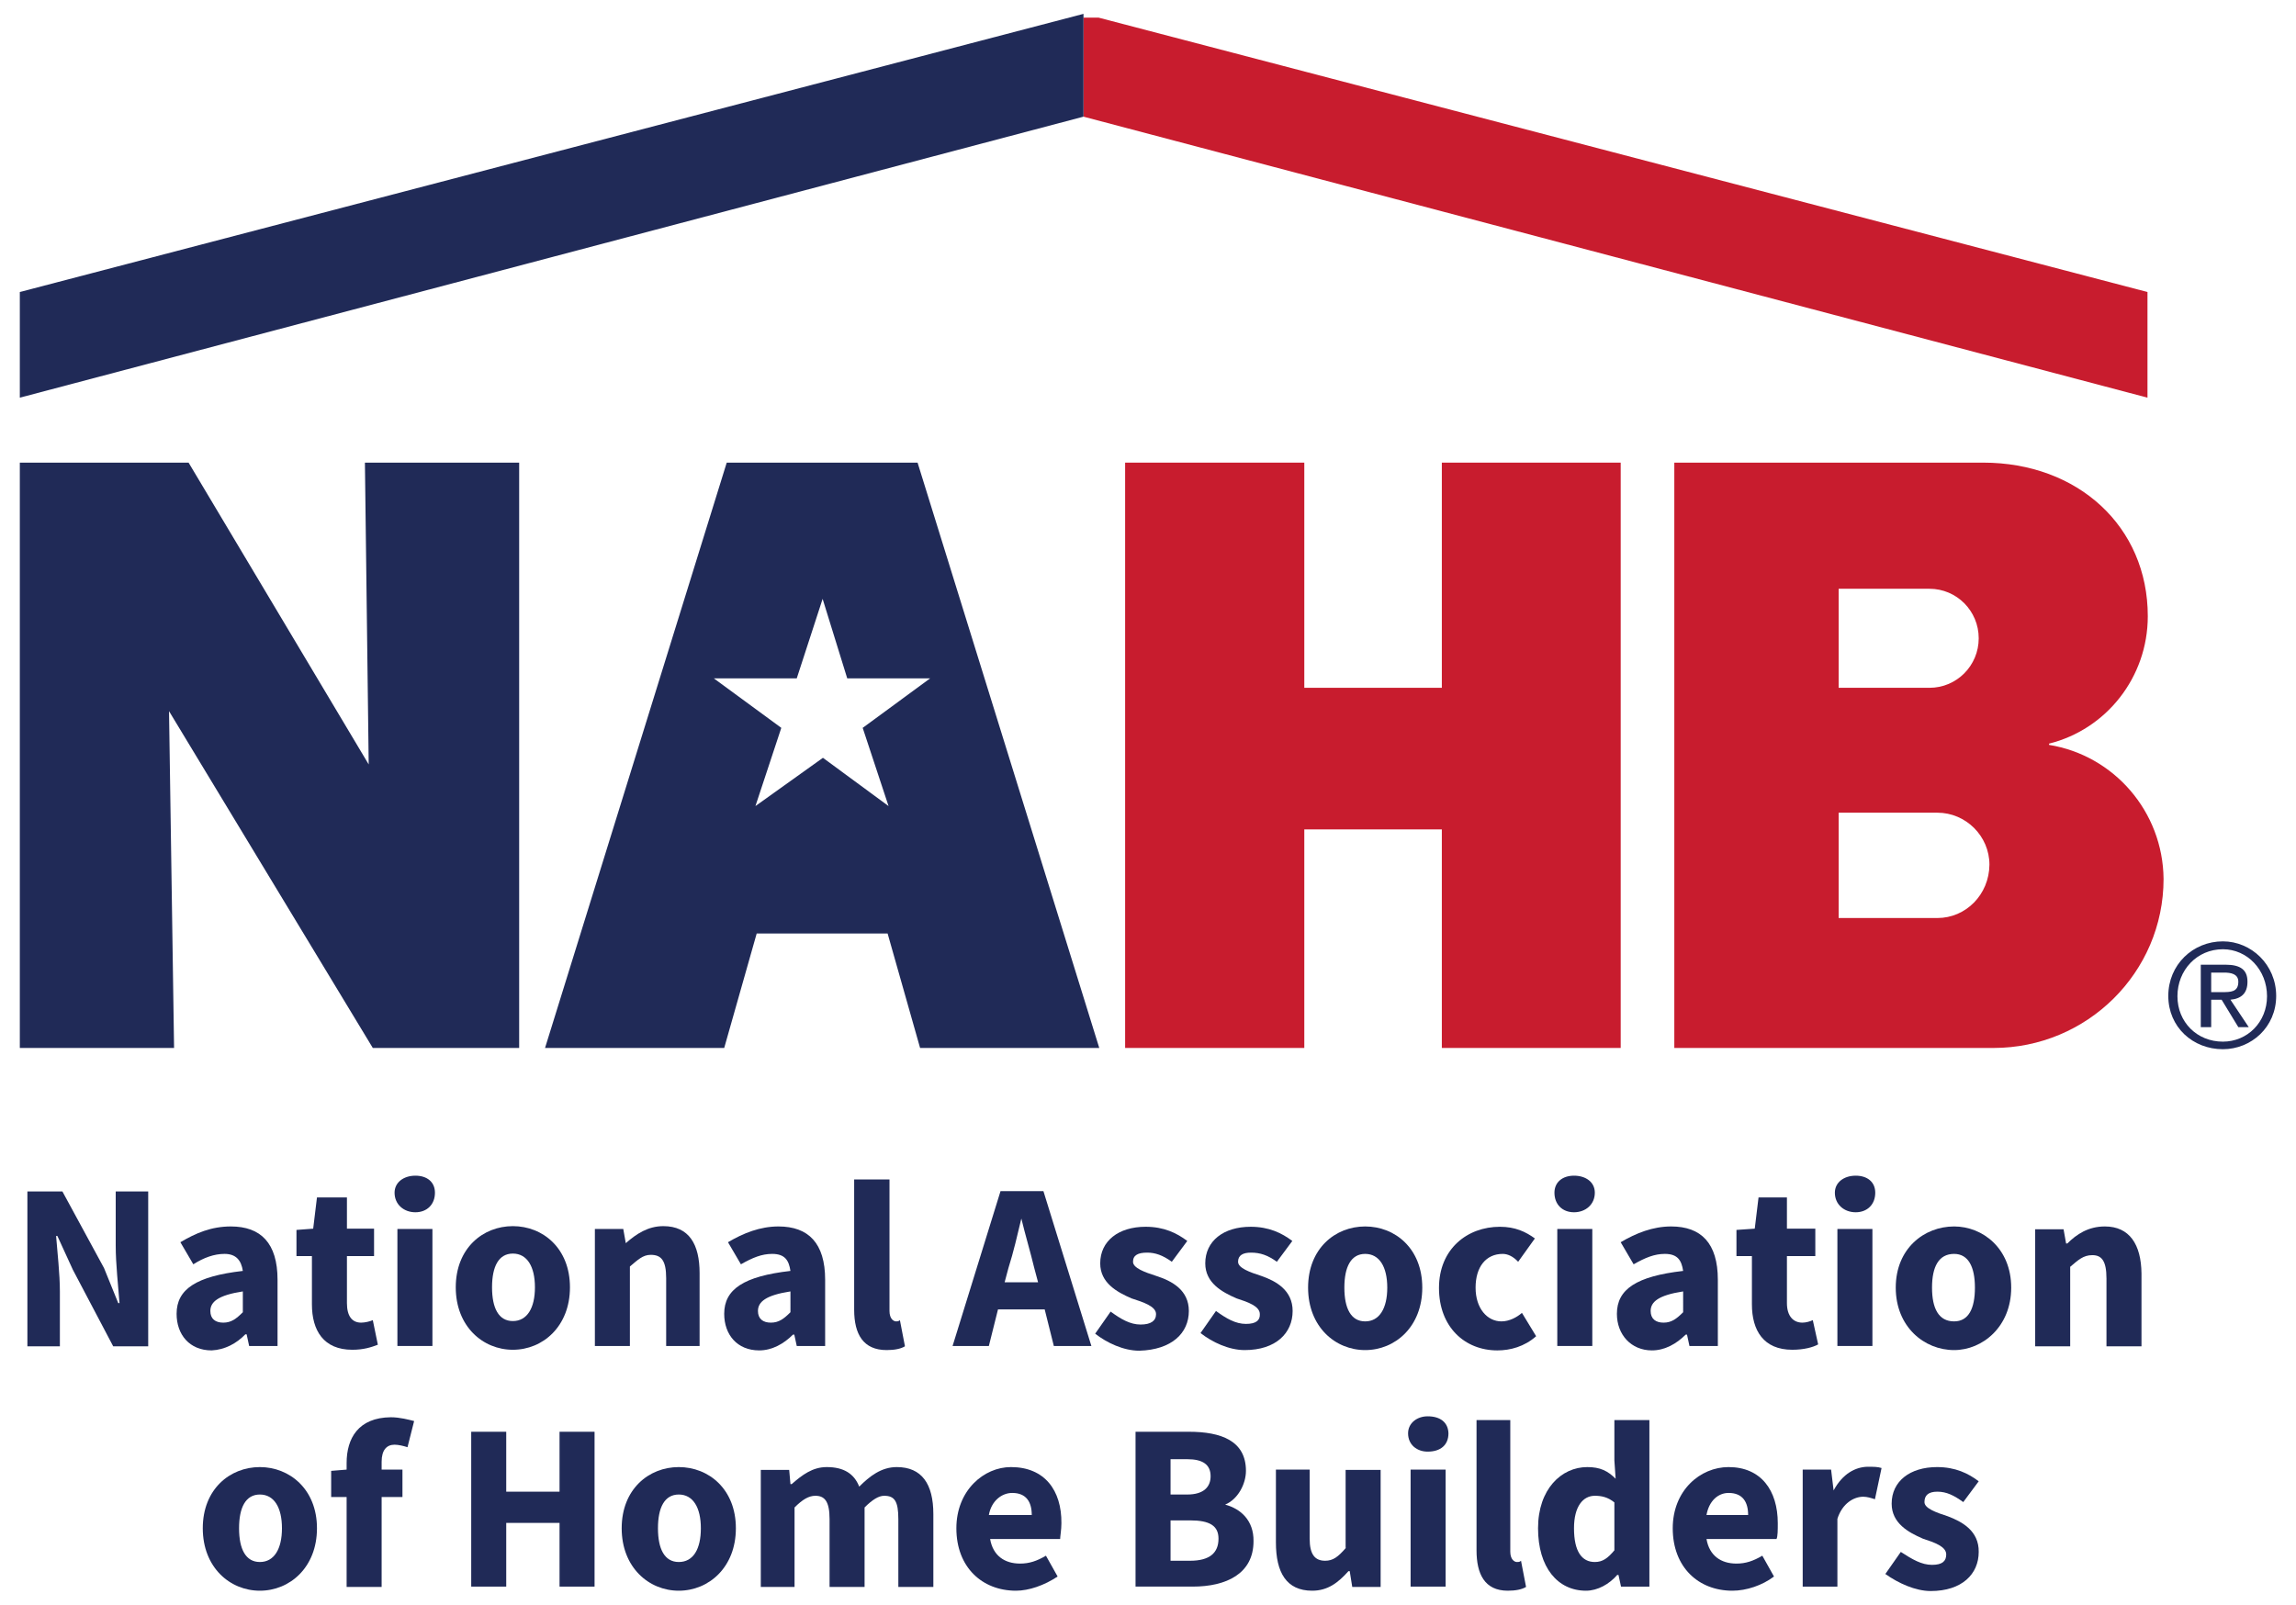 <?xml version="1.0" encoding="utf-8"?>
<!-- Generator: Adobe Illustrator 23.1.1, SVG Export Plug-In . SVG Version: 6.00 Build 0)  -->
<svg version="1.1" id="layer" xmlns="http://www.w3.org/2000/svg" xmlns:xlink="http://www.w3.org/1999/xlink" x="0px" y="0px"
	 width="637px" height="445.357px" viewBox="0 0 637 445.357" style="enable-background:new 0 0 637 445.357;" xml:space="preserve"
	>
<style type="text/css">
	.st0{fill:#C81C2E;}
	.st1{fill:#202A57;}
</style>
<polygon class="st0" points="300.603,32.375 300.603,4.895 304.804,4.895 595.794,81.034 595.794,110.352 "/>
<polygon class="st0" points="400.021,290.809 400.021,230.161 361.864,230.161 361.864,290.809 312.155,290.809 312.155,128.38 
	361.864,128.38 361.864,190.866 400.021,190.866 400.021,128.38 449.642,128.38 449.642,290.809 "/>
<g>
	<path class="st0" d="M568.489,206.707L568.489,206.707v-0.35c15.84-3.938,27.392-18.378,27.392-35.356
		c0-24.942-19.429-42.62-45.683-42.62H464.52v162.429h88.566c25.905,0,47.171-20.916,47.171-46.908
		C600.082,225.173,586.429,209.595,568.489,206.707 M510.116,163.386L510.116,163.386h25.204c7.526,0,13.652,6.126,13.652,13.74
		c0,7.614-6.126,13.74-13.652,13.74h-25.204V163.386z M537.508,254.753L537.508,254.753h-27.392v-29.23h27.392
		c7.876,0,14.44,6.476,14.44,14.44C551.861,248.277,545.385,254.753,537.508,254.753"/>
	<polygon class="st1" points="300.603,3.845 300.603,3.845 5.5,81.034 5.5,110.352 300.603,32.375 	"/>
	<path class="st1" d="M304.979,290.809L304.979,290.809L254.57,128.38h-52.947l-50.409,162.429h49.709l9.014-31.768h36.319
		l9.014,31.768H304.979z M228.315,210.295L228.315,210.295l-18.728,13.39l7.176-21.704l-18.728-13.74h23.017l7.176-22.054
		l6.826,22.054h23.017l-18.728,13.74l7.176,21.704L228.315,210.295z"/>
	<polygon class="st1" points="103.43,290.809 103.43,290.809 144.037,290.809 144.037,128.38 101.242,128.38 102.292,212.133 
		52.321,128.38 5.5,128.38 5.5,290.809 48.295,290.809 46.895,197.343 	"/>
	<path class="st1" d="M32.105,345.682L32.105,345.682c0,5.076,0.7,11.202,1.05,15.928h-0.35l-3.938-9.714l-11.552-21.266H7.6v42.97
		h9.014v-15.14c0-5.076-0.7-10.852-1.05-15.49h0.35l4.288,9.364l11.202,21.266h9.714v-42.97h-9.014V345.682z"/>
	<path class="st1" d="M68.074,370.274L68.074,370.274h0.35l0.7,3.238H77v-18.378c0-10.152-4.638-14.79-12.952-14.79
		c-5.426,0-9.714,1.838-14.003,4.376l3.588,6.126c2.888-1.838,5.776-2.888,8.664-2.888c3.238,0,4.638,1.838,5.076,4.726
		c-12.952,1.488-18.378,5.076-18.378,11.902c0,5.776,3.588,10.152,9.714,10.152C62.385,374.562,65.623,372.812,68.074,370.274
		 M67.374,358.372L67.374,358.372v5.776c-1.838,1.838-3.238,2.888-5.426,2.888c-2.188,0-3.588-1.05-3.588-3.238
		C58.359,361.26,60.547,359.422,67.374,358.372"/>
	<path class="st1" d="M104.83,373.162L104.83,373.162l-1.4-6.826c-0.7,0.35-2.188,0.7-3.238,0.7c-2.538,0-3.938-1.838-3.938-5.426
		v-13.04h7.526v-7.614h-7.526v-8.664H87.94l-1.05,8.664l-4.638,0.35v7.264h4.288v13.39c0,7.264,3.238,12.602,11.202,12.602
		C100.892,374.562,102.993,373.862,104.83,373.162"/>
	<polygon class="st1" points="110.256,341.043 110.256,341.043 119.971,341.043 119.971,373.512 110.256,373.512 	"/>
	<path class="st1" d="M115.245,326.253L115.245,326.253c-3.238,0-5.776,1.838-5.776,4.726c0,3.238,2.538,5.426,5.776,5.426
		c3.238,0,5.426-2.188,5.426-5.426C120.671,328.004,118.483,326.253,115.245,326.253"/>
	<path class="st1" d="M142.287,374.562L142.287,374.562c8.314,0,15.84-6.476,15.84-17.328c0-10.852-7.526-16.978-15.84-16.978
		c-8.314,0-15.84,6.126-15.84,16.978C126.447,368.086,133.973,374.562,142.287,374.562 M142.287,347.87L142.287,347.87
		c3.938,0,6.126,3.588,6.126,9.364c0,5.776-2.188,9.364-6.126,9.364c-3.938,0-5.776-3.588-5.776-9.364
		C136.511,351.458,138.349,347.87,142.287,347.87"/>
	<path class="st1" d="M194.096,373.512L194.096,373.512v-20.216c0-7.964-2.888-13.04-10.064-13.04
		c-4.288,0-7.526,2.188-10.414,4.726l-0.7-3.938h-7.876v32.468h9.714v-22.054c2.188-1.838,3.588-3.238,5.776-3.238
		c2.888,0,4.288,1.488,4.288,6.476v18.816L194.096,373.512L194.096,373.512z"/>
	<path class="st1" d="M220.351,370.274L220.351,370.274l0.7,3.238h7.876v-18.378c0-10.152-4.638-14.79-12.952-14.79
		c-5.076,0-9.714,1.838-14.003,4.376l3.588,6.126c3.238-1.838,5.776-2.888,8.664-2.888c3.588,0,4.638,1.838,5.076,4.726
		c-12.952,1.488-18.378,5.076-18.378,11.902c0,5.776,3.588,10.152,9.714,10.152c3.588,0,6.826-1.838,9.364-4.376h0.35V370.274z
		 M219.301,364.148L219.301,364.148c-1.838,1.838-3.238,2.888-5.426,2.888c-2.188,0-3.588-1.05-3.588-3.238
		c0-2.538,2.188-4.376,9.014-5.426V364.148z"/>
	<path class="st1" d="M236.979,327.303L236.979,327.303v36.144c0,6.826,2.538,11.202,9.014,11.202c2.188,0,3.938-0.35,5.076-1.05
		l-1.4-7.264c-0.35,0.35-0.7,0.35-1.05,0.35c-0.7,0-1.838-0.7-1.838-2.888v-36.494L236.979,327.303L236.979,327.303z"/>
	<path class="st1" d="M277.586,330.542L277.586,330.542l-13.302,42.97h10.064l2.538-10.152h12.952l2.538,10.152h10.414
		l-13.302-42.97H277.586z M278.724,355.834L278.724,355.834l1.05-3.938c1.4-4.376,2.538-9.364,3.588-13.74
		c1.05,4.376,2.538,9.364,3.588,13.74l1.05,3.938H278.724z"/>
	<path class="st1" d="M329.833,363.797L329.833,363.797c0-5.776-4.638-8.314-9.014-9.714c-3.238-1.05-6.476-2.188-6.476-3.938
		c0-1.838,1.4-2.538,3.938-2.538c2.188,0,4.288,0.7,6.826,2.538l4.288-5.776c-2.888-2.188-6.476-3.938-11.552-3.938
		c-7.526,0-12.602,3.938-12.602,10.152c0,5.426,4.638,7.964,8.664,9.714c3.238,1.05,6.826,2.188,6.826,4.376
		c0,1.838-1.4,2.888-4.288,2.888c-2.888,0-5.426-1.488-8.314-3.588l-4.288,6.126c3.238,2.538,7.876,4.726,12.252,4.726
		C325.107,374.562,329.833,369.924,329.833,363.797"/>
	<path class="st1" d="M345.674,367.386L345.674,367.386c-2.888,0-5.426-1.488-8.314-3.588l-4.288,6.126
		c3.238,2.538,7.876,4.726,12.252,4.726c8.664,0,13.302-4.726,13.302-10.852c0-5.776-4.638-8.314-8.664-9.714
		c-3.238-1.05-6.476-2.188-6.476-3.938c0-1.838,1.4-2.538,3.588-2.538c2.538,0,4.638,0.7,7.176,2.538l4.288-5.776
		c-2.888-2.188-6.476-3.938-11.552-3.938c-7.526,0-12.602,3.938-12.602,10.152c0,5.426,4.638,7.964,8.664,9.714
		c3.238,1.05,6.476,2.188,6.476,4.376C349.612,366.335,348.562,367.386,345.674,367.386"/>
	<path class="st1" d="M378.755,340.343L378.755,340.343c-8.314,0-15.84,6.126-15.84,16.978c0,10.852,7.526,17.328,15.84,17.328
		s15.84-6.476,15.84-17.328C394.595,346.469,387.069,340.343,378.755,340.343 M378.755,366.686L378.755,366.686
		c-3.938,0-5.776-3.588-5.776-9.364c0-5.776,1.838-9.364,5.776-9.364s6.126,3.588,6.126,9.364
		C384.881,363.097,382.693,366.686,378.755,366.686"/>
	<path class="st1" d="M416.561,366.686L416.561,366.686c-3.938,0-7.176-3.588-7.176-9.364c0-5.776,2.888-9.364,7.526-9.364
		c1.4,0,2.888,0.7,4.288,2.188l4.638-6.476c-2.538-1.838-5.426-3.238-9.714-3.238c-9.014,0-16.891,6.126-16.891,16.978
		c0,10.852,7.176,17.328,16.19,17.328c3.588,0,7.526-1.05,10.764-3.938l-3.938-6.476
		C420.85,365.548,418.749,366.686,416.561,366.686"/>
	<polygon class="st1" points="432.052,341.043 432.052,341.043 441.766,341.043 441.766,373.512 432.052,373.512 	"/>
	<path class="st1" d="M436.69,326.253L436.69,326.253c-3.238,0-5.426,1.838-5.426,4.726c0,3.238,2.188,5.426,5.426,5.426
		s5.776-2.188,5.776-5.426C442.466,328.004,439.928,326.253,436.69,326.253"/>
	<path class="st1" d="M468.021,370.274L468.021,370.274l0.7,3.238h7.876v-18.378c0-10.152-4.638-14.79-12.952-14.79
		c-5.076,0-9.714,1.838-14.003,4.376l3.588,6.126c3.238-1.838,5.776-2.888,8.664-2.888c3.588,0,4.638,1.838,5.076,4.726
		c-12.952,1.488-18.378,5.076-18.378,11.902c0,5.776,3.938,10.152,9.714,10.152c3.588,0,6.826-1.838,9.364-4.376h0.35V370.274z
		 M466.97,364.148L466.97,364.148c-1.838,1.838-3.238,2.888-5.426,2.888s-3.588-1.05-3.588-3.238c0-2.538,2.188-4.376,9.014-5.426
		L466.97,364.148L466.97,364.148z"/>
	<path class="st1" d="M502.939,366.335L502.939,366.335c-0.7,0.35-1.838,0.7-2.888,0.7c-2.538,0-4.288-1.838-4.288-5.426v-13.04
		h7.876v-7.614h-7.876v-8.664h-7.876l-1.05,8.664l-5.076,0.35v7.264h4.288v13.39c0,7.264,3.238,12.602,11.202,12.602
		c3.238,0,5.776-0.7,7.176-1.488L502.939,366.335z"/>
	<polygon class="st1" points="509.766,341.043 509.766,341.043 519.48,341.043 519.48,373.512 509.766,373.512 	"/>
	<path class="st1" d="M514.841,326.253L514.841,326.253c-3.238,0-5.776,1.838-5.776,4.726c0,3.238,2.538,5.426,5.776,5.426
		c3.238,0,5.426-2.188,5.426-5.426C520.267,328.004,518.08,326.253,514.841,326.253"/>
	<path class="st1" d="M542.146,340.343L542.146,340.343c-8.314,0-16.19,6.126-16.19,16.978c0,10.852,7.876,17.328,16.19,17.328
		c7.876,0,15.84-6.476,15.84-17.328C557.987,346.469,550.11,340.343,542.146,340.343 M542.146,366.686L542.146,366.686
		c-4.288,0-6.126-3.588-6.126-9.364c0-5.776,1.838-9.364,6.126-9.364c3.938,0,5.776,3.588,5.776,9.364
		C547.922,363.097,546.172,366.686,542.146,366.686"/>
</g>
<g>
	<path class="st1" d="M583.979,340.343L583.979,340.343c-4.638,0-7.876,2.188-10.414,4.726h-0.35l-0.7-3.938h-7.876v32.468h9.714
		v-22.054c2.188-1.838,3.588-3.238,6.126-3.238c2.538,0,3.938,1.488,3.938,6.476v18.816h9.714v-20.216
		C594.043,345.332,590.805,340.343,583.979,340.343"/>
	<path class="st1" d="M72.099,407.118L72.099,407.118c-8.314,0-15.84,6.126-15.84,16.978s7.526,17.328,15.84,17.328
		s15.84-6.476,15.84-17.328C87.94,413.244,80.326,407.118,72.099,407.118 M72.099,433.46L72.099,433.46
		c-3.938,0-5.776-3.588-5.776-9.364c0-5.776,1.838-9.364,5.776-9.364c3.938,0,6.126,3.588,6.126,9.364
		C78.226,429.872,76.038,433.46,72.099,433.46"/>
	<path class="st1" d="M96.166,405.98L96.166,405.98v1.838l-4.288,0.35v7.264h4.288v24.942h9.714v-24.942h5.776v-7.614h-5.776v-2.188
		c0-3.238,1.4-4.726,3.588-4.726c1.05,0,2.538,0.35,3.588,0.7l1.838-7.264c-1.4-0.35-3.938-1.05-6.476-1.05
		C99.404,393.378,96.166,399.154,96.166,405.98"/>
	<polygon class="st1" points="155.239,413.944 155.239,413.944 140.449,413.944 140.449,397.316 130.735,397.316 130.735,440.286 
		140.449,440.286 140.449,422.608 155.239,422.608 155.239,440.286 164.954,440.286 164.954,397.316 155.239,397.316 	"/>
	<path class="st1" d="M188.32,407.118L188.32,407.118c-8.314,0-15.84,6.126-15.84,16.978s7.526,17.328,15.84,17.328
		s15.84-6.476,15.84-17.328S196.634,407.118,188.32,407.118 M188.32,433.46L188.32,433.46c-3.938,0-5.776-3.588-5.776-9.364
		c0-5.776,1.838-9.364,5.776-9.364s6.126,3.588,6.126,9.364C194.446,429.872,192.346,433.46,188.32,433.46"/>
	<path class="st1" d="M248.794,407.118L248.794,407.118c-4.288,0-7.526,2.538-10.414,5.426c-1.4-3.588-4.288-5.426-9.014-5.426
		c-3.938,0-6.826,2.188-9.714,4.726h-0.35l-0.35-3.938h-7.876v32.468h9.364V418.32c2.188-2.188,3.938-3.238,5.776-3.238
		c2.538,0,3.938,1.488,3.938,6.476v18.816h9.714V418.32c2.188-2.188,3.938-3.238,5.426-3.238c2.888,0,3.938,1.488,3.938,6.476
		v18.816h9.714v-20.216C258.946,411.756,255.707,407.118,248.794,407.118"/>
	<path class="st1" d="M280.474,407.118L280.474,407.118c-7.526,0-15.14,6.476-15.14,16.978c0,10.852,7.176,17.328,16.54,17.328
		c3.588,0,7.876-1.488,11.552-3.938l-3.238-5.776c-2.538,1.488-4.638,2.188-7.176,2.188c-4.288,0-7.526-2.188-8.314-6.826h19.428
		c0-0.7,0.35-2.538,0.35-4.376C294.564,413.594,289.839,407.118,280.474,407.118 M274.348,420.42L274.348,420.42
		c0.7-3.938,3.588-6.126,6.476-6.126c3.938,0,5.426,2.538,5.426,6.126H274.348z"/>
	<path class="st1" d="M339.898,417.532L339.898,417.532c3.588-1.488,5.776-5.776,5.776-9.364c0-8.314-6.826-10.852-15.84-10.852
		h-14.79v42.97h15.84c9.364,0,16.891-3.588,16.891-12.602C347.862,421.908,344.186,418.67,339.898,417.532 M324.757,404.93
		L324.757,404.93h4.638c4.288,0,6.476,1.488,6.476,4.726c0,2.888-1.838,5.076-6.476,5.076h-4.638V404.93z M330.183,433.11
		L330.183,433.11h-5.426v-11.202h5.426c5.426,0,7.876,1.488,7.876,5.076C338.06,430.922,335.609,433.11,330.183,433.11"/>
	<path class="st1" d="M373.416,429.522L373.416,429.522c-2.188,2.538-3.588,3.588-5.776,3.588c-2.888,0-4.288-1.838-4.288-6.126
		v-19.166h-9.364v20.216c0,8.314,2.888,13.39,10.064,13.39c4.288,0,7.176-2.188,10.064-5.426h0.35l0.7,4.376h7.876v-32.468h-9.714
		v21.616H373.416z"/>
	<polygon class="st1" points="391.357,407.818 391.357,407.818 401.071,407.818 401.071,440.286 391.357,440.286 	"/>
	<path class="st1" d="M396.083,393.028L396.083,393.028c-2.888,0-5.426,1.838-5.426,4.726c0,3.238,2.538,5.076,5.426,5.076
		c3.588,0,5.776-1.838,5.776-5.076C401.771,394.778,399.671,393.028,396.083,393.028"/>
	<path class="st1" d="M420.85,433.46L420.85,433.46c-0.7,0-1.838-0.7-1.838-2.888v-36.494h-9.364v36.144
		c0,6.476,2.188,11.202,8.664,11.202c2.188,0,3.938-0.35,5.076-1.05l-1.4-7.264C421.637,433.46,421.287,433.46,420.85,433.46"/>
	<path class="st1" d="M447.892,405.28L447.892,405.28l0.35,5.076c-2.188-2.188-4.288-3.238-7.876-3.238
		c-7.176,0-13.652,6.126-13.652,16.978s5.426,17.328,13.302,17.328c3.238,0,6.476-1.838,8.664-4.376h0.35l0.7,3.238h7.876v-46.208
		h-9.714L447.892,405.28L447.892,405.28z M447.892,430.222L447.892,430.222c-1.838,2.188-3.238,3.238-5.426,3.238
		c-3.588,0-5.776-2.888-5.776-9.364c0-6.126,2.538-9.014,5.776-9.014c1.838,0,3.588,0.35,5.426,1.838V430.222z"/>
	<path class="st1" d="M479.573,407.118L479.573,407.118c-7.876,0-15.49,6.476-15.49,16.978c0,10.852,7.176,17.328,16.54,17.328
		c3.938,0,8.314-1.488,11.552-3.938l-3.238-5.776c-2.538,1.488-4.638,2.188-7.176,2.188c-4.288,0-7.526-2.188-8.314-6.826h19.428
		c0.35-0.7,0.35-2.538,0.35-4.376C493.225,413.594,488.587,407.118,479.573,407.118 M473.447,420.42L473.447,420.42
		c0.7-3.938,3.238-6.126,6.126-6.126c3.938,0,5.426,2.538,5.426,6.126H473.447z"/>
	<path class="st1" d="M508.715,413.594L508.715,413.594l-0.7-5.776h-7.876v32.468h9.627V421.47c1.4-4.376,4.638-6.126,7.176-6.126
		c1.05,0,2.188,0.35,3.238,0.7l1.838-8.664c-1.05-0.35-2.188-0.35-3.938-0.35C514.841,407.118,511.253,408.868,508.715,413.594"/>
	<path class="st1" d="M540.396,420.77L540.396,420.77c-3.238-1.05-6.476-2.188-6.476-3.938c0-1.838,1.05-2.888,3.588-2.888
		c2.538,0,4.638,1.05,7.176,2.888l4.288-5.776c-2.888-2.188-6.476-3.938-11.552-3.938c-7.526,0-12.602,3.938-12.602,10.152
		c0,5.426,4.638,7.964,8.664,9.714c3.238,1.05,6.476,2.188,6.476,4.376c0,1.838-1.05,2.888-3.938,2.888s-5.426-1.488-8.664-3.588
		l-4.288,6.126c3.588,2.538,8.314,4.726,12.602,4.726c8.664,0,13.302-4.726,13.302-10.852
		C549.06,424.796,544.334,422.258,540.396,420.77"/>
</g>
<g>
	<path class="st1" d="M616.71,261.229L616.71,261.229c-8.314,0-15.14,6.476-15.14,15.14s6.826,14.79,15.14,14.79
		c7.876,0,14.79-6.126,14.79-14.79S624.586,261.229,616.71,261.229 M616.71,289.059L616.71,289.059
		c-7.176,0-12.602-5.426-12.602-12.602c0-7.264,5.426-13.04,12.602-13.04c6.826,0,12.252,5.776,12.252,13.04
		C628.962,283.633,623.536,289.059,616.71,289.059"/>
	<path class="st1" d="M623.536,272.431L623.536,272.431c0-3.238-1.838-4.726-6.126-4.726h-6.826v17.328h2.888v-7.614h2.888
		l4.638,7.614h2.888l-5.076-7.614C621.786,277.157,623.536,275.669,623.536,272.431 M616.36,275.319L616.36,275.319h-2.888v-5.426
		h3.588c1.838,0,3.938,0.35,3.938,2.538C620.998,275.319,618.898,275.319,616.36,275.319"/>
</g>
</svg>
